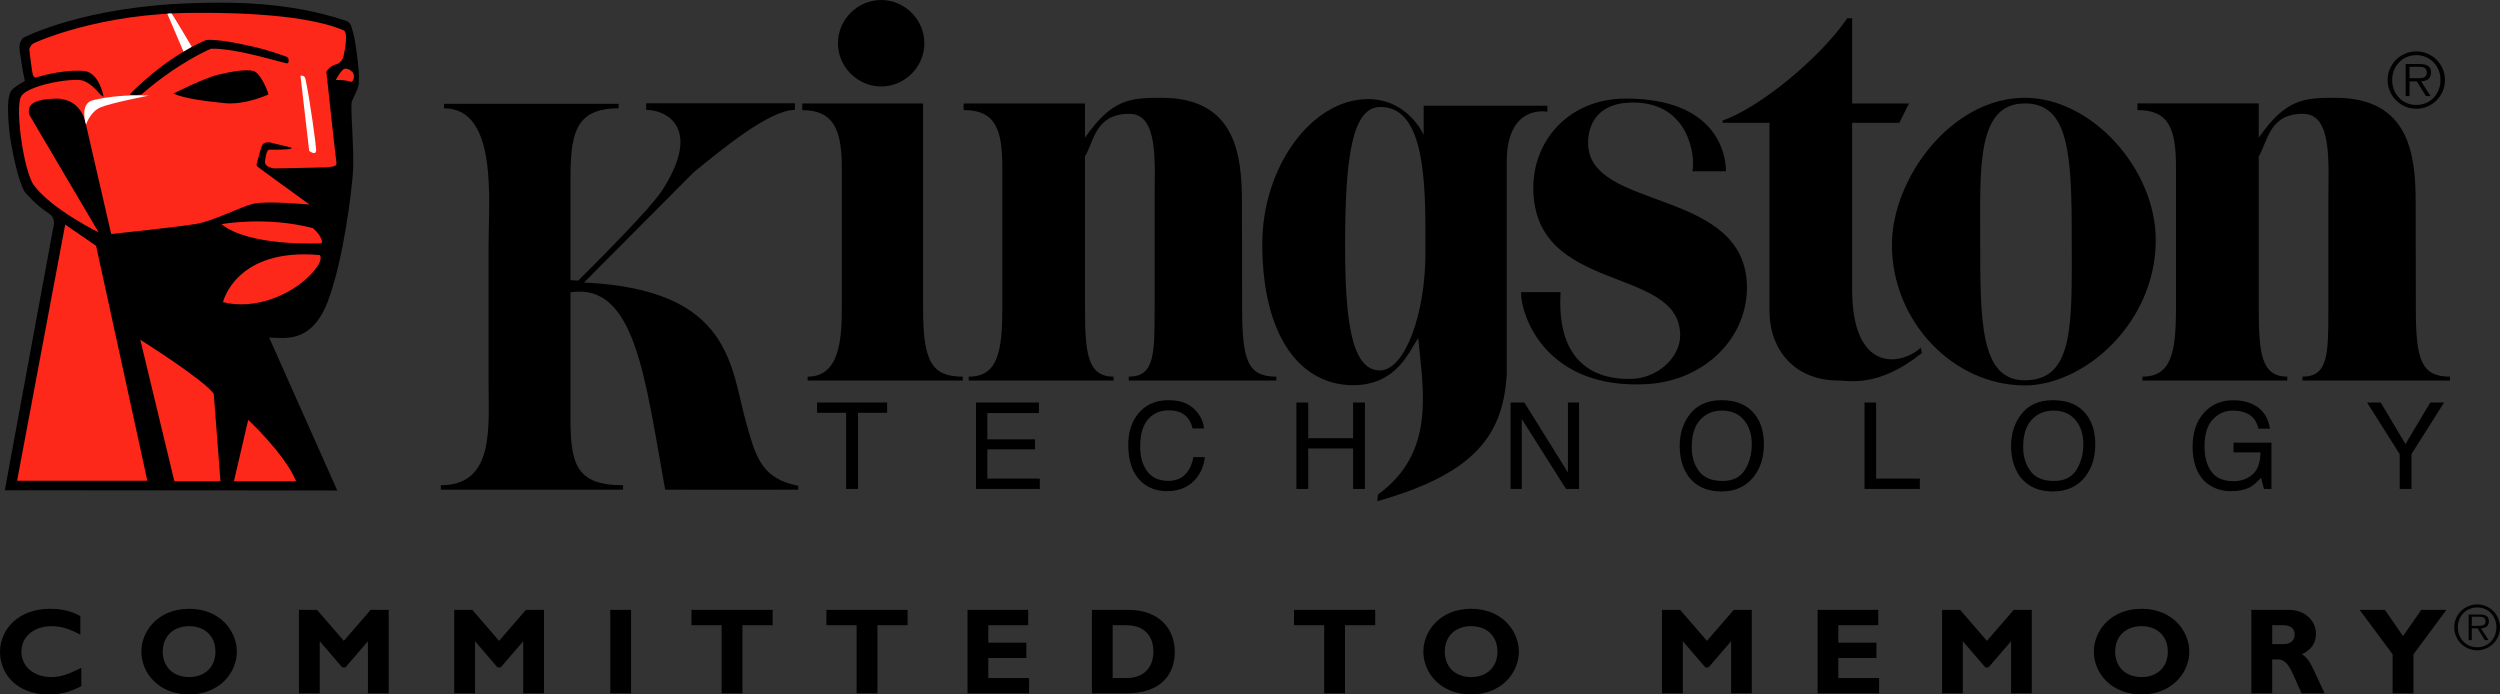 <svg width="198" height="55" viewBox="0 0 198 55" fill="none" xmlns="http://www.w3.org/2000/svg">
<rect x="0" y="0" width="198" height="55" fill="#333333" stroke="none"/>
<g clip-path="url(#clip0)">
<path d="M45.18 23.147V33.034C45.18 36.735 45.603 38.431 49.345 38.431V38.783H34.915V38.431C39.201 38.431 38.693 33.838 38.693 30.139V19.591C38.693 15.893 39.457 8.579 35.169 8.579V8.222H48.992V8.578C45.434 8.578 45.18 10.744 45.18 14.44V22.191L45.798 22.224C51.576 16.459 52.225 15.44 52.619 14.8C55.512 10.098 52.779 8.704 51.181 8.704V8.18H62.954V8.704C60.945 8.704 57.16 11.832 54.926 13.657L46.254 22.375C58.089 22.936 57.835 29.11 59.158 33.713C59.904 36.309 60.388 37.924 63.225 38.474V38.783C63.225 38.783 52.681 38.795 52.681 38.783C51.066 29.833 50.301 22.382 45.18 23.147V23.147ZM73.107 24.41C73.107 28.64 73.79 29.831 76.252 29.831V30.139H63.967V29.831C66.475 29.831 66.671 26.921 66.671 24.41V13.269C66.671 10.327 66.05 8.723 63.542 8.723V8.192H73.107V24.411V24.41ZM69.788 0.001C71.657 0.001 73.21 1.553 73.21 3.424C73.21 5.295 71.657 6.848 69.788 6.848C67.917 6.848 66.365 5.295 66.365 3.424C66.365 1.553 67.917 0.001 69.788 0.001ZM85.931 10.905C88.079 7.817 89.533 7.746 91.996 7.746C97.867 7.746 98.361 12.244 98.361 16.056L98.378 24.41C98.378 28.514 98.803 29.831 101.085 29.831V30.139H89.397V29.831C91.446 29.831 91.446 28.045 91.446 24.41V15.918C91.446 12.858 91.782 9.014 89.441 9.014C86.759 9.014 86.658 11.159 85.931 12.39V24.41C85.931 28.003 86.143 29.831 88.197 29.831V30.139H76.72V29.831C78.997 29.831 79.383 27.916 79.383 24.41V13.269C79.383 10.201 78.829 8.718 76.319 8.718V8.192H85.931L85.931 10.905ZM146.689 8.192H151.196L150.426 9.726H146.689V22.906C146.689 29.535 150.525 28.983 152.127 27.54L152.214 27.955C148.775 30.729 146.441 30.135 145.559 30.135C142.232 30.135 140.146 27.788 140.146 24.637V9.726H136.434V9.546C139.327 8.541 144.094 4.665 146.304 1.445H146.689V8.192Z" fill="black"/>
<path d="M149.84 19.39C149.84 14.12 154.558 7.745 160.368 7.745C165.67 7.745 170.736 13.395 170.736 19.008C170.736 25.619 165.037 30.525 160.369 30.525C154.695 30.524 149.84 25.447 149.84 19.39ZM164.081 18.794C164.081 12.129 163.845 8.191 160.369 8.191C156.557 8.191 156.83 13.268 156.83 18.794C156.83 25.461 156.818 30.12 160.369 30.12C164.354 30.12 164.081 25.461 164.081 18.794" fill="black"/>
<path d="M178.894 10.904C181.041 7.816 182.494 7.745 184.952 7.745C190.825 7.745 191.321 12.243 191.321 16.055L191.334 24.41C191.334 28.513 191.768 29.83 194.04 29.83V30.138H182.357V29.83C184.406 29.83 184.406 28.044 184.406 24.41V15.917C184.406 12.857 184.741 9.013 182.394 9.013C179.725 9.013 179.625 11.158 178.893 12.389V24.41C178.893 28.002 179.104 29.83 181.153 29.83V30.138H169.681V29.83C171.965 29.83 172.338 27.915 172.338 24.41V13.268C172.338 10.2 171.792 8.718 169.284 8.718V8.191H178.893V10.904L178.894 10.904ZM112.325 26.785C111.657 27.661 110.711 30.507 107.171 30.507C103.069 30.507 99.973 26.768 99.973 19.303C99.973 13.238 103.87 7.849 108.354 7.849C111.53 7.849 112.755 10.688 112.755 10.688V8.374H122.553V8.848C122.553 8.848 119.334 8.198 119.334 12.806V29.713C119.019 34.305 117.022 37.454 109.083 39.694L109.139 39.165C113.701 35.838 112.721 31.024 112.325 26.785H112.325ZM112.893 18.269C112.893 13.308 112.518 8.471 109.329 8.471C107.103 8.471 106.532 12.371 106.532 19.438C106.532 25.37 107.03 29.338 109.286 29.338C111.276 29.338 112.893 24.842 112.893 20.057V18.269Z" fill="black"/>
<path d="M120.464 23.137H123.598C123.176 30.004 127.954 30.012 129.108 30.012C131.181 30.012 133.069 28.377 133.069 26.56C133.069 20.974 121.438 23.361 121.438 14.876C121.438 11.021 124.365 7.806 128.748 7.806C135.862 7.806 136.694 12.076 136.694 13.563H134.037C134.285 12.501 133.851 8.119 129.332 8.119C125.632 8.119 125.781 11.139 125.781 11.343C125.781 16.76 138.358 14.8 138.358 22.783C138.358 26.811 134.968 30.172 130.412 30.423C122.539 30.854 120.464 25.15 120.464 23.137H120.464ZM189.1 6.334C189.1 5.09 190.117 4.07 191.372 4.07C192.625 4.07 193.643 5.09 193.643 6.334C193.643 7.595 192.625 8.614 191.371 8.614C190.117 8.614 189.099 7.595 189.099 6.334L189.1 6.334ZM193.283 6.334C193.283 5.233 192.477 4.369 191.372 4.369C190.266 4.369 189.46 5.234 189.46 6.334C189.46 7.451 190.266 8.313 191.372 8.313C192.477 8.313 193.283 7.451 193.283 6.334ZM192.501 7.606H192.129L191.409 6.44H190.837V7.606H190.527V5.071H191.632C192.315 5.071 192.538 5.324 192.538 5.741C192.538 6.241 192.191 6.425 191.744 6.44L192.501 7.606V7.606ZM191.322 6.192C191.682 6.192 192.203 6.253 192.203 5.739C192.203 5.34 191.881 5.292 191.558 5.292H190.838V6.192H191.322V6.192ZM64.711 31.881H70.26V32.694H67.955V38.723H67.013V32.694H64.711V31.881ZM77.297 38.723V31.881H82.281V32.715H78.199V34.793H81.973V35.587H78.199V37.905H82.352V38.722L77.297 38.723ZM92.549 31.694C93.414 31.694 94.086 31.922 94.564 32.377C95.042 32.834 95.308 33.356 95.358 33.935H94.456C94.354 33.492 94.15 33.145 93.845 32.883C93.538 32.628 93.112 32.5 92.56 32.5C91.883 32.5 91.341 32.737 90.926 33.209C90.512 33.684 90.303 34.41 90.303 35.387C90.303 36.188 90.49 36.838 90.865 37.338C91.241 37.836 91.796 38.086 92.539 38.086C93.223 38.086 93.742 37.822 94.099 37.297C94.288 37.02 94.43 36.657 94.521 36.206H95.424C95.345 36.927 95.075 37.531 94.624 38.019C94.083 38.605 93.351 38.9 92.427 38.9C91.631 38.9 90.965 38.659 90.424 38.179C89.716 37.542 89.357 36.556 89.357 35.229C89.357 34.219 89.628 33.392 90.16 32.745C90.74 32.045 91.531 31.694 92.549 31.694V31.694ZM102.674 38.723V31.881H103.611V34.708H107.166V31.881H108.102V38.723H107.166V35.52H103.611V38.723H102.674V38.723ZM119.638 38.723V31.881H120.731L124.18 37.421V31.881H125.061V38.723H124.028L120.522 33.181V38.723H119.638H119.638ZM134.559 37.314C134.174 36.794 133.988 36.154 133.988 35.397C133.988 34.45 134.211 33.731 134.658 33.246C135.105 32.76 135.688 32.518 136.384 32.518C137.116 32.518 137.699 32.763 138.109 33.253C138.531 33.742 138.742 34.389 138.742 35.196C138.742 35.957 138.557 36.632 138.196 37.216C137.836 37.8 137.24 38.093 136.434 38.093C135.565 38.093 134.943 37.836 134.559 37.314ZM133.727 32.96C133.267 33.618 133.032 34.412 133.032 35.336C133.032 36.36 133.305 37.21 133.838 37.88C134.435 38.571 135.266 38.924 136.322 38.924C137.439 38.924 138.308 38.527 138.916 37.729C139.438 37.054 139.699 36.206 139.699 35.184C139.699 34.237 139.475 33.466 139.016 32.858C138.432 32.083 137.538 31.694 136.334 31.694C135.18 31.694 134.311 32.115 133.727 32.96H133.727ZM147.669 38.723V31.881H148.588V37.905H152.052V38.723H147.669H147.669ZM160.817 37.314C160.432 36.794 160.233 36.154 160.233 35.397C160.233 34.45 160.469 33.731 160.904 33.246C161.363 32.76 161.934 32.518 162.642 32.518C163.375 32.518 163.946 32.763 164.368 33.253C164.79 33.742 165.001 34.389 165.001 35.196C165.001 35.957 164.815 36.632 164.455 37.216C164.082 37.8 163.499 38.093 162.68 38.093C161.823 38.093 161.202 37.836 160.817 37.314ZM159.973 32.96C159.513 33.618 159.278 34.412 159.278 35.336C159.278 36.36 159.551 37.21 160.084 37.88C160.692 38.571 161.512 38.924 162.567 38.924C163.697 38.924 164.554 38.527 165.175 37.729C165.684 37.054 165.945 36.206 165.945 35.184C165.945 34.237 165.721 33.466 165.262 32.858C164.691 32.083 163.796 31.694 162.593 31.694C161.425 31.694 160.557 32.115 159.973 32.96ZM176.87 31.701C177.516 31.701 178.075 31.828 178.534 32.077C179.217 32.435 179.639 33.058 179.788 33.953H178.869C178.758 33.453 178.521 33.089 178.174 32.861C177.826 32.633 177.379 32.518 176.845 32.518C176.212 32.518 175.678 32.756 175.244 33.229C174.809 33.705 174.598 34.412 174.598 35.355C174.598 36.166 174.772 36.832 175.132 37.341C175.492 37.854 176.075 38.109 176.883 38.109C177.503 38.109 178.012 37.927 178.41 37.568C178.819 37.211 179.018 36.632 179.03 35.828H176.895V35.061H179.899V38.722H179.303L179.08 37.839C178.757 38.184 178.484 38.425 178.248 38.557C177.838 38.789 177.317 38.902 176.696 38.902C175.877 38.902 175.181 38.64 174.598 38.116C173.964 37.456 173.654 36.554 173.654 35.404C173.654 34.258 173.952 33.348 174.573 32.671C175.169 32.024 175.927 31.701 176.87 31.701H176.87ZM190.056 35.965L187.473 31.881H188.554L190.515 35.169L192.477 31.881H193.57L190.987 35.965V38.723H190.057V35.965" fill="black"/>
<path d="M1.925 6.191C1.79 5.642 1.609 4.33 1.609 4.33C1.357 3.262 1.886 2.971 1.886 2.971C1.886 2.971 6.69 0.462 15.53 0.242C18.193 0.174 22.816 0.094 27.435 1.661C27.746 1.789 27.82 2.035 27.943 2.494C28.097 3.066 28.166 3.573 28.238 4.082C28.406 5.268 28.45 5.948 28.415 6.607C28.389 7.078 27.865 7.91 27.844 8.145C27.769 8.953 28.069 12.104 27.955 13.644C27.841 15.187 27.244 20.354 26.01 23.744C24.707 27.319 22.459 26.735 21.318 26.735L26.711 38.848L0.38 38.827L4.274 17.727C4.274 17.727 4.334 17.193 3.86 16.896C2.814 16.242 1.974 15.205 1.974 15.205C1.974 15.205 1.441 14.604 0.842 11.142C0.842 11.142 0.336 7.888 0.899 7.176C1.159 6.847 1.786 6.526 1.973 6.415L1.925 6.191" fill="black"/>
<path d="M17.537 17.753C17.537 17.753 21.075 17.098 24.783 18.068C24.783 18.068 25.577 18.727 25.493 19.267C25.493 19.267 19.789 19.579 17.537 17.753ZM17.661 23.928C17.661 23.928 18.659 19.601 25.316 20.201C25.316 20.201 25.776 20.573 24.486 21.864C22.953 23.396 20.146 24.564 17.661 23.928ZM22.984 11.665L21.311 11.267C21.311 11.267 20.883 11.255 20.77 11.485C20.655 11.714 20.323 13.007 20.323 13.007C20.323 13.007 20.302 13.104 20.388 13.192C20.473 13.277 24.516 16.202 24.516 16.202C24.516 16.202 21.111 15.881 20.056 16.138C19.002 16.395 16.899 17.508 15.531 17.736C14.161 17.963 9.122 18.506 8.808 18.534L6.811 9.876C6.811 9.876 6.546 7.745 4.348 7.812C2.694 7.862 2.436 8.292 2.352 8.478C2.189 8.832 2.352 9.145 2.352 9.145L7.81 18.401C7.81 18.401 4.141 16.615 2.685 14.672C1.886 13.607 1.154 8.478 1.686 7.612C2.162 6.837 5.148 6.213 6.413 6.347C7.027 6.467 7.572 7.046 7.943 7.48C8.057 7.612 8.121 7.539 8.209 7.679C8.209 7.679 7.88 5.699 6.612 5.615C4.779 5.49 2.819 6.148 2.819 6.148C2.819 6.148 2.671 6.131 2.607 5.928C2.519 5.641 2.32 3.915 2.32 3.915C2.32 3.915 2.399 3.559 2.685 3.415C2.685 3.415 7.839 0.989 15.597 1.019C16.511 1.022 23.794 0.904 27.245 2.418C27.549 2.659 27.354 3.824 27.2 4.479C27.081 4.981 26.602 5.104 26.602 5.104C26.07 5.235 25.848 5.68 25.848 5.68C25.848 5.68 26.589 12.587 26.646 12.874C26.703 13.159 26.447 13.206 25.731 13.255C25.418 13.276 21.72 13.34 21.72 13.34C21.72 13.34 20.957 13.264 20.988 12.806C21.011 12.473 21.121 11.852 21.321 11.852H22.031C22.031 11.852 23.53 11.849 22.984 11.665V11.665ZM16.329 3.171C13.002 4.569 10.272 7.48 10.272 7.48C10.559 7.594 11.204 7.48 11.204 7.48C14.2 4.881 16.715 3.856 16.715 3.856C18.845 3.811 22.587 5.071 22.785 5.015C22.886 4.985 22.902 4.565 22.728 4.507C22.327 4.374 21.513 4.034 19.99 3.682C17.064 3.008 16.329 3.171 16.329 3.171ZM13.734 7.412C14.654 7.819 16.267 8.009 17.746 8.166C19.458 8.343 21.254 7.48 21.254 7.48C21.227 7.223 20.626 5.769 20.085 5.626C19.544 5.483 18.526 5.617 17.329 5.902C16.131 6.188 13.734 7.412 13.734 7.412ZM27.378 5.436C27.703 5.487 27.684 5.522 27.893 5.693C28.099 5.866 28.048 6.299 27.91 6.437C27.773 6.575 27.645 6.303 26.597 6.335C26.597 6.335 27.072 5.39 27.378 5.436ZM5.164 17.785L7.61 19.466L11.669 38.072H1.354L5.164 17.785ZM11.113 26.911C11.113 26.911 16.129 30.058 16.928 31.19L17.461 38.116H13.811L11.113 26.911H11.113ZM19.658 33.253C19.658 33.253 22.587 35.983 23.452 38.116H18.527L19.658 33.253" fill="#FD271A"/>
<path d="M23.798 6.004C23.798 6.004 24.119 5.909 24.192 6.252C24.556 7.928 25.041 11.586 25.041 11.863C25.041 12.391 24.486 11.947 24.486 11.947L23.798 6.004H23.798ZM13.253 1.092C13.253 1.092 13.367 1.057 13.576 1.063C13.633 1.064 15.188 3.704 15.188 3.704C15.151 3.733 14.621 4.03 14.533 4.088L13.253 1.092V1.092ZM6.812 9.876C6.812 9.876 6.246 8.19 7.389 7.926C8.534 7.661 10.029 7.485 11.788 7.574C11.788 7.574 8.885 8.131 8.005 8.485C7.126 8.836 6.812 9.876 6.812 9.876Z" fill="#FFFEFF"/>
<path d="M6.44 54.342C5.52 54.816 4.822 55 3.845 55C1.278 55 0 53.333 0 51.627C0 49.864 1.443 48.217 3.97 48.217C4.891 48.217 5.714 48.411 6.363 48.799V50.27C5.637 49.864 4.901 49.592 4.087 49.592C2.683 49.592 1.695 50.426 1.695 51.599C1.695 52.782 2.673 53.624 4.048 53.624C4.91 53.624 5.49 53.353 6.44 52.898V54.342H6.44ZM14.981 55C12.561 55 11.195 53.294 11.195 51.607C11.195 50.008 12.493 48.217 14.981 48.217C17.47 48.217 18.757 50.018 18.757 51.607C18.757 53.304 17.354 55 14.981 55ZM14.981 49.592C13.722 49.592 12.89 50.398 12.89 51.608C12.89 52.82 13.722 53.624 14.981 53.624C16.231 53.624 17.064 52.82 17.064 51.608C17.064 50.397 16.231 49.592 14.981 49.592ZM29.353 48.304H30.785V54.913H29.139V50.784L27.358 52.858H27.105L25.324 50.784V54.913H23.677V48.304H25.11L27.232 50.755L29.352 48.304L29.353 48.304ZM41.65 48.304H43.084V54.913H41.438V50.784L39.656 52.858H39.404L37.623 50.784V54.913H35.976V48.304H37.409L39.529 50.755L41.65 48.304V48.304ZM48.333 48.304H49.98V54.912H48.333V48.304ZM61.193 49.515H58.8V54.913H57.154V49.515H54.763V48.304H61.193V49.515ZM71.884 49.515H69.492V54.913H67.845V49.515H65.454V48.304H71.884V49.515H71.884ZM81.501 54.913H76.629V48.304H81.432V49.516H78.275V50.901H81.287V52.113H78.275V53.702H81.501V54.913V54.913ZM89.393 48.304C91.804 48.304 93.043 49.806 93.043 51.617C93.043 53.518 91.843 54.913 89.208 54.913H86.478V48.304H89.393ZM88.123 53.702H89.198C90.855 53.702 91.349 52.578 91.349 51.608C91.349 50.474 90.739 49.516 89.18 49.516H88.123V53.702ZM108.915 49.515H106.523V54.913H104.876V49.515H102.485V48.304H108.915L108.915 49.515H108.915ZM116.517 55C114.096 55 112.73 53.294 112.73 51.607C112.73 50.008 114.027 48.217 116.517 48.217C119.006 48.217 120.294 50.018 120.294 51.607C120.294 53.304 118.89 55 116.517 55ZM116.517 49.592C115.259 49.592 114.426 50.398 114.426 51.608C114.426 52.82 115.259 53.624 116.517 53.624C117.766 53.624 118.599 52.82 118.599 51.608C118.599 50.397 117.766 49.592 116.517 49.592H116.517ZM137.314 48.304H138.742V54.913H137.103V50.784L135.315 52.858H135.067L133.279 50.784V54.913H131.628V48.304H133.068L135.191 50.755L137.314 48.304V48.304ZM148.823 54.913H143.956V48.304H148.761V49.516H145.595V50.901H148.612V52.113H145.595V53.702H148.823V54.913V54.913ZM159.488 48.304H160.916V54.913H159.277V50.784L157.489 52.858H157.241L155.453 50.784V54.913H153.814V48.304H155.242L157.365 50.755L159.488 48.304L159.488 48.304ZM169.619 55C167.198 55 165.832 53.294 165.832 51.607C165.832 50.008 167.123 48.217 169.619 48.217C172.102 48.217 173.393 50.018 173.393 51.607C173.393 53.304 171.99 55 169.619 55ZM169.619 49.592C168.352 49.592 167.52 50.398 167.52 51.608C167.52 52.82 168.352 53.624 169.619 53.624C170.86 53.624 171.692 52.82 171.692 51.608C171.692 50.397 170.86 49.592 169.619 49.592ZM181.264 48.304C182.618 48.304 183.424 49.216 183.424 50.203C183.424 50.931 183.052 51.473 182.295 51.821C182.965 52.161 183.176 52.975 184.107 54.913H182.295C181.587 53.498 181.326 52.23 180.432 52.23H179.96V54.913H178.309V48.304H181.264V48.304ZM179.961 51.017H180.83C181.29 51.017 181.736 50.824 181.736 50.261C181.736 49.768 181.413 49.516 180.793 49.516H179.961V51.017H179.961ZM189.496 51.821L186.888 48.304H188.887L190.315 50.377L191.768 48.304H193.754L191.147 51.821V54.913H189.496V51.821ZM194.375 49.68C194.375 48.685 195.182 47.869 196.2 47.869C197.193 47.869 198 48.685 198 49.68C198 50.688 197.193 51.502 196.2 51.502C195.182 51.502 194.375 50.688 194.375 49.68ZM197.715 49.68C197.715 48.8 197.081 48.108 196.2 48.108C195.306 48.108 194.66 48.8 194.66 49.68C194.66 50.574 195.306 51.262 196.2 51.262C197.081 51.262 197.715 50.574 197.715 49.68ZM197.094 50.698H196.796L196.225 49.765H195.766V50.698H195.517V48.669H196.399C196.945 48.669 197.119 48.872 197.119 49.205C197.119 49.605 196.846 49.753 196.486 49.765L197.094 50.698ZM196.15 49.566C196.436 49.566 196.858 49.615 196.858 49.204C196.858 48.885 196.598 48.846 196.349 48.846H195.766V49.567H196.15" fill="black"/>
</g>
<defs>
<clipPath id="clip0">
<rect width="198" height="55" fill="white"/>
</clipPath>
</defs>
</svg>
